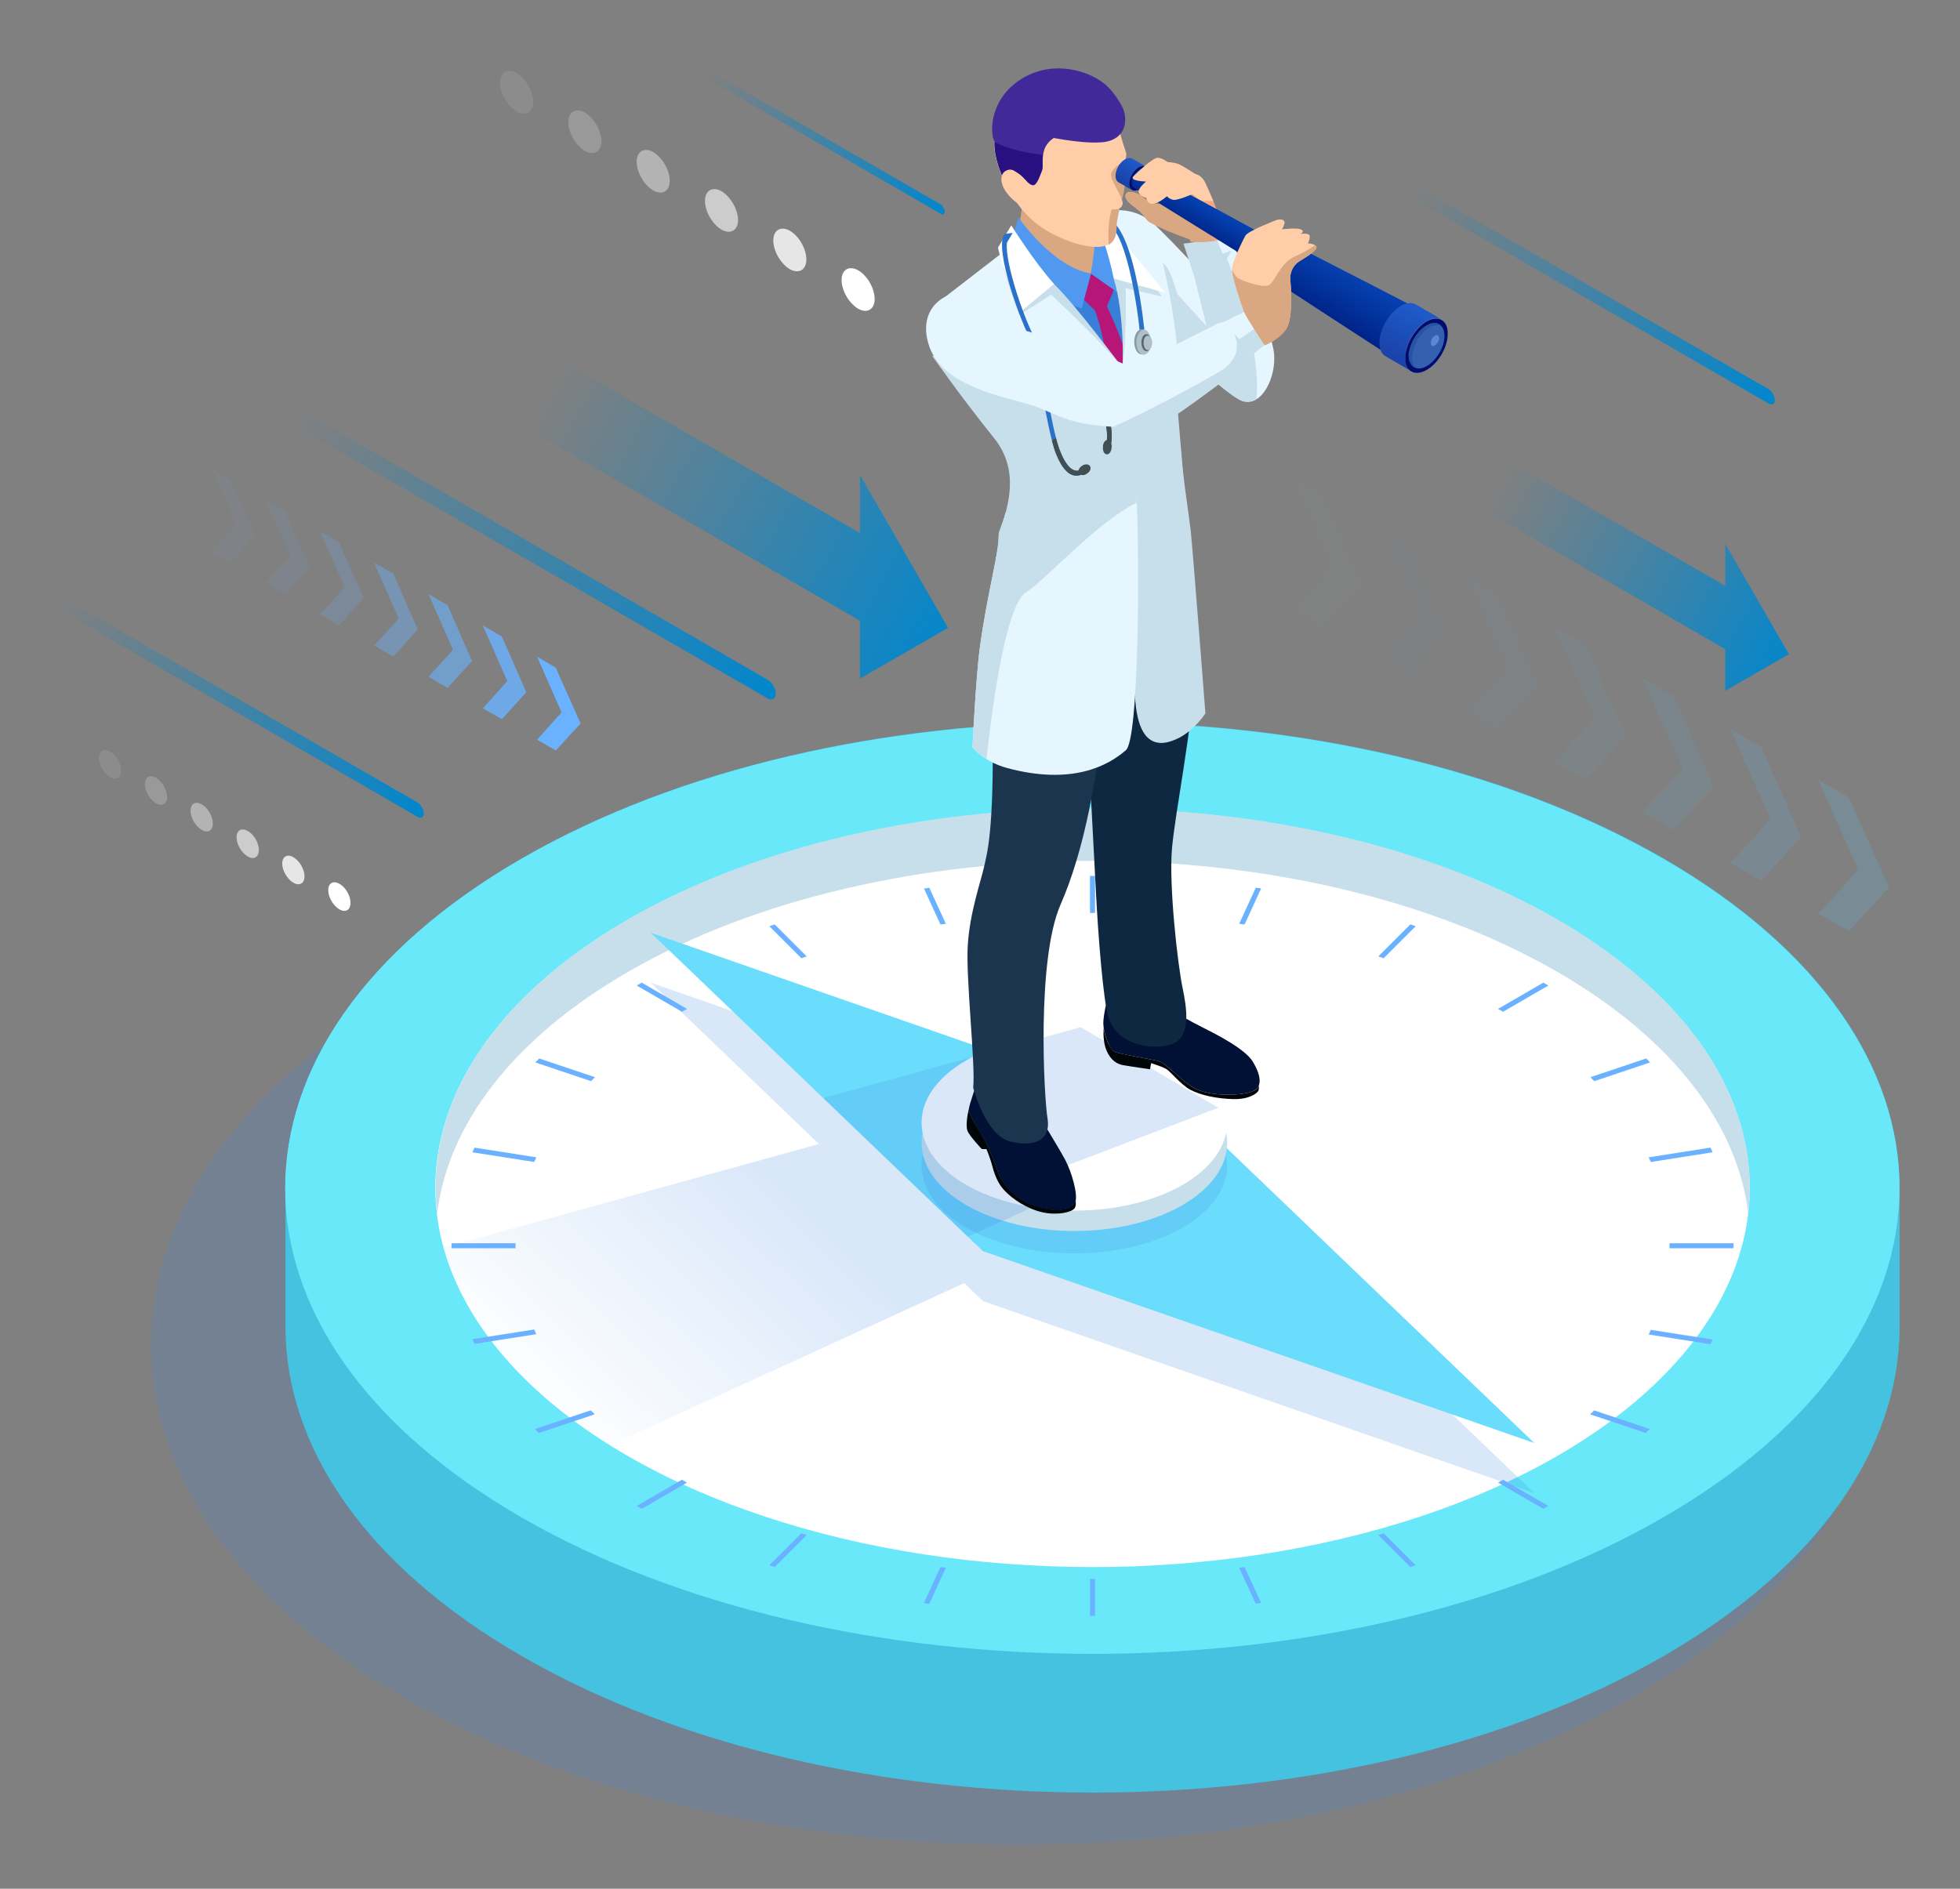 <?xml version="1.0" encoding="utf-8"?>
<!-- Generator: Adobe Illustrator 24.2.0, SVG Export Plug-In . SVG Version: 6.00 Build 0)  -->
<svg version="1.1" id="Capa_1" xmlns="http://www.w3.org/2000/svg" xmlns:xlink="http://www.w3.org/1999/xlink" x="0px" y="0px"
	 viewBox="0 0 545.2 525.5" style="enable-background:new 0 0 545.2 525.5;" xml:space="preserve">
<rect x="0" y="0" width="545.2" height="525.5" fill="#808080" stroke="none"/>
<style type="text/css">
	.st0{fill:#E8566A;}
	.st1{opacity:0.2;fill:#438BE3;enable-background:new    ;}
	.st2{fill:#44C2E0;}
	.st3{fill:#69E8F9;}
	.st4{fill:#FFFFFF;}
	.st5{fill:#C7DEEB;}
	.st6{opacity:0.2;fill:url(#SVGID_1_);enable-background:new    ;}
	.st7{fill:#6BDDFC;}
	.st8{fill:#6AB2FF;}
	.st9{fill:#E6F6FF;}
	.st10{fill:#F2A983;}
	.st11{fill:#D9A782;}
	.st12{fill:#001135;}
	.st13{fill:#0F2841;}
	.st14{fill:#1C354E;}
	.st15{fill:#000508;}
	.st16{fill:#377FD7;}
	.st17{fill:#B61678;}
	.st18{fill:#5098F0;}
	.st19{fill:#2A71C9;}
	.st20{fill:#414E52;}
	.st21{fill:#899BA6;}
	.st22{fill:#AFC0C9;}
	.st23{fill:#586770;}
	.st24{fill:#FFCDA8;}
	.st25{fill:#412999;}
	.st26{fill:#281080;}
	.st27{opacity:0.19;}
	.st28{opacity:5.000000e-02;fill:#59BCEC;enable-background:new    ;}
	.st29{opacity:0.1;fill:#59BCEC;enable-background:new    ;}
	.st30{opacity:0.2;fill:#59BCEC;enable-background:new    ;}
	.st31{opacity:0.4;fill:#59BCEC;enable-background:new    ;}
	.st32{opacity:0.6;fill:#59BCEC;enable-background:new    ;}
	.st33{opacity:0.8;fill:#59BCEC;enable-background:new    ;}
	.st34{fill:#59BCEC;}
	.st35{opacity:5.000000e-02;fill:#6AB2FF;enable-background:new    ;}
	.st36{opacity:0.1;fill:#6AB2FF;enable-background:new    ;}
	.st37{opacity:0.2;fill:#6AB2FF;enable-background:new    ;}
	.st38{opacity:0.4;fill:#6AB2FF;enable-background:new    ;}
	.st39{opacity:0.6;fill:#6AB2FF;enable-background:new    ;}
	.st40{opacity:0.8;fill:#6AB2FF;enable-background:new    ;}
	.st41{fill:url(#SVGID_2_);}
	.st42{fill:url(#SVGID_3_);}
	.st43{fill:url(#SVGID_4_);}
	.st44{fill:url(#SVGID_5_);}
	.st45{fill:url(#SVGID_6_);}
	.st46{fill:url(#SVGID_7_);}
	.st47{opacity:0.1;fill:#FFFFFF;enable-background:new    ;}
	.st48{opacity:0.2;fill:#FFFFFF;enable-background:new    ;}
	.st49{opacity:0.4;fill:#FFFFFF;enable-background:new    ;}
	.st50{opacity:0.6;fill:#FFFFFF;enable-background:new    ;}
	.st51{opacity:0.8;fill:#FFFFFF;enable-background:new    ;}
	.st52{fill:url(#SVGID_8_);}
	.st53{fill:#000C71;}
	.st54{fill:url(#SVGID_9_);}
	.st55{fill:url(#SVGID_10_);}
	.st56{fill:url(#SVGID_11_);}
	.st57{fill:#355FAF;}
	.st58{fill:#5C86D6;}
	.st59{fill:#2852A2;}
</style>
<g id="_x32_">
</g>
<g id="_x31_">
	<g>
		<g>
			<ellipse class="st0" cx="303.9" cy="330.5" rx="182.8" ry="105.5"/>
			<path class="st1" d="M112.6,472.5c-94.1-54.4-94.1-142.5,0-196.8c94.1-54.4,246.8-54.4,340.9,0s94.1,142.5,0,196.8
				S206.8,526.8,112.6,472.5z"/>
			<path class="st2" d="M462.7,238.8c-87.7-50.6-229.9-50.6-317.5,0c-44.1,25.5-66,58.9-65.8,92.3v38.4
				c0.2,33.1,22.1,66.1,65.8,91.3c87.7,50.6,229.8,50.6,317.5,0c43.5-25.1,65.4-58,65.7-90.9v-39.5
				C528.4,297.3,506.5,264.1,462.7,238.8z"/>
			<path class="st3" d="M145.1,422.2c-87.7-50.6-87.7-132.7,0-183.3s229.8-50.6,317.5,0s87.7,132.7,0,183.3
				C375,472.8,232.8,472.8,145.1,422.2z"/>
			<ellipse class="st4" cx="303.9" cy="330.5" rx="182.8" ry="105.5"/>
			<path class="st5" d="M174.7,270.4c71.4-41.2,187.1-41.2,258.5,0c32.5,18.8,50.2,42.8,53.1,67.3c3.5-29.4-14.2-59.4-53.1-81.9
				c-71.4-41.2-187.1-41.2-258.5,0c-38.9,22.5-56.6,52.5-53.1,81.9C124.5,313.3,142.2,289.2,174.7,270.4z"/>
			
				<linearGradient id="SVGID_1_" gradientUnits="userSpaceOnUse" x1="203.804" y1="77.748" x2="267.993" y2="143.881" gradientTransform="matrix(1 0 0 -1 0 525.276)">
				<stop  offset="0" style="stop-color:#FFFFFF"/>
				<stop  offset="1" style="stop-color:#438BE3"/>
			</linearGradient>
			<path class="st6" d="M426.8,415.4l-92.4-88.6L181,273.4l46.8,44.9l-104.4,28.8c5.5,20,20.9,39.2,46.3,55l98.5-45.1l5.2,5
				L426.8,415.4z"/>
			<polygon class="st7" points="426.8,401.5 334.4,312.9 181,259.5 273.4,348.1 			"/>
			<g>
				<path class="st1" d="M268.8,341.6c-16.6-9.6-16.6-25.1,0-34.7s43.5-9.6,60.1,0s16.6,25.1,0,34.7
					C312.3,351.1,285.4,351.1,268.8,341.6z"/>
				<path class="st5" d="M268.8,335.3c-16.6-9.6-16.6-25.1,0-34.7s43.5-9.6,60.1,0s16.6,25.1,0,34.7S285.4,344.9,268.8,335.3z"/>
				<path class="st4" d="M268.8,329.7c-16.6-9.6-16.6-25.1,0-34.7s43.5-9.6,60.1,0s16.6,25.1,0,34.7
					C312.3,339.2,285.4,339.2,268.8,329.7z"/>
			</g>
			<g>
				<path class="st8" d="M224.4,266.1l-8.9-8.9c-0.5,0.2-1,0.3-1.5,0.5l8.9,8.9C223.4,266.4,223.9,266.3,224.4,266.1z"/>
				<path class="st8" d="M263.1,257l-4.6-10c-0.5,0.1-1,0.2-1.5,0.2l4.6,10C262.1,257.2,262.6,257.1,263.1,257z"/>
				<path class="st8" d="M304.6,254v-10.3c-0.5,0-0.9,0-1.4,0V254C303.7,254,304.1,254,304.6,254z"/>
				<path class="st8" d="M149.2,322l-17.2-2.7c-0.2,0.4-0.4,0.9-0.6,1.3l17.2,2.7C148.8,322.9,149,322.4,149.2,322z"/>
				<path class="st8" d="M165.5,299.7l-15.5-5.2c-0.4,0.4-0.7,0.7-1.1,1.1l15.5,5.2C164.7,300.5,165.1,300.1,165.5,299.7z"/>
				<path class="st8" d="M417.4,281.1c0.2,0.1,0.5,0.3,0.7,0.4l12.6-7.3c-0.2-0.1-0.5-0.3-0.7-0.4s-0.5-0.3-0.7-0.4l-12.6,7.3
					C416.9,280.8,417.1,281,417.4,281.1z"/>
				<path class="st8" d="M346.2,257.2l4.6-10c-0.5-0.1-1-0.2-1.5-0.2l-4.6,10C345.2,257.1,345.7,257.2,346.2,257.2z"/>
				<path class="st8" d="M459.2,323.3l17.2-2.7c-0.2-0.4-0.4-0.9-0.6-1.3l-17.2,2.7C458.8,322.4,459,322.9,459.2,323.3z"/>
				<path class="st8" d="M443.5,300.8l15.5-5.2c-0.4-0.4-0.7-0.8-1.1-1.1l-15.5,5.2C442.7,300.1,443.1,300.5,443.5,300.8z"/>
				<path class="st8" d="M384.9,266.6l8.9-8.9c-0.5-0.2-1-0.3-1.5-0.5l-8.9,8.9C383.9,266.3,384.4,266.4,384.9,266.6z"/>
				<path class="st8" d="M143.4,345.9h-17.8c0,0.5,0,0.9,0,1.4h17.8C143.4,346.8,143.4,346.4,143.4,345.9z"/>
				<path class="st8" d="M190.4,281.1c0.2-0.1,0.5-0.3,0.7-0.4l-12.6-7.3c-0.2,0.1-0.5,0.3-0.7,0.4s-0.5,0.3-0.7,0.4l12.6,7.3
					C190,281.4,190.2,281.2,190.4,281.1z"/>
				<path class="st8" d="M148.6,369.9l-17.2,2.7c0.2,0.4,0.4,0.9,0.6,1.3l17.2-2.7C149,370.8,148.8,370.4,148.6,369.9z"/>
				<path class="st8" d="M417.4,412.1c-0.2,0.1-0.5,0.3-0.7,0.4l12.6,7.3c0.2-0.1,0.5-0.3,0.7-0.4s0.5-0.3,0.7-0.4l-12.6-7.3
					C417.8,411.9,417.6,412,417.4,412.1z"/>
				<path class="st8" d="M383.4,427.1l8.9,8.9c0.5-0.2,1-0.3,1.5-0.5l-8.9-8.9C384.4,426.8,383.9,426.9,383.4,427.1z"/>
				<path class="st8" d="M442.3,393.5l15.5,5.2c0.4-0.4,0.7-0.7,1.1-1.1l-15.5-5.2C443.1,392.8,442.7,393.1,442.3,393.5z"/>
				<path class="st8" d="M458.6,371.3l17.2,2.7c0.2-0.4,0.4-0.9,0.6-1.3l-17.2-2.7C459,370.4,458.8,370.8,458.6,371.3z"/>
				<path class="st8" d="M464.4,345.9c0,0.5,0,0.9,0,1.4h17.8c0-0.5,0-0.9,0-1.4H464.4z"/>
				<path class="st8" d="M344.7,436.2l4.6,10c0.5-0.1,1-0.2,1.5-0.2l-4.6-10C345.7,436.1,345.2,436.1,344.7,436.2z"/>
				<path class="st8" d="M190.4,412.1c-0.2-0.1-0.5-0.3-0.7-0.4l-12.6,7.3c0.2,0.1,0.5,0.3,0.7,0.4s0.5,0.3,0.7,0.4l12.6-7.3
					C190.9,412.4,190.7,412.3,190.4,412.1z"/>
				<path class="st8" d="M164.3,392.4l-15.5,5.2c0.4,0.4,0.7,0.8,1.1,1.1l15.5-5.2C165.1,393.1,164.7,392.8,164.3,392.4z"/>
				<path class="st8" d="M261.6,436l-4.6,10c0.5,0.1,1,0.2,1.5,0.2l4.6-10C262.6,436.1,262.1,436.1,261.6,436z"/>
				<path class="st8" d="M303.2,439.3v10.3c0.5,0,0.9,0,1.4,0v-10.3C304.1,439.3,303.7,439.3,303.2,439.3z"/>
				<path class="st8" d="M222.9,426.6l-8.9,8.9c0.5,0.2,1,0.3,1.5,0.5l8.9-8.9C223.9,426.9,223.4,426.8,222.9,426.6z"/>
			</g>
			<polygon class="st1" points="338.9,308.2 300.6,285.8 229,305.5 269.2,344.1 291,334.1 281,330.3 			"/>
			<g>
				<g>
					<path class="st9" d="M341.7,66.1l3.2,5.7c0,0,8.9,20.1,9.5,26.6s-3.3,14.8-8.7,13.2c-5.3-1.6-29.2-25.5-29.2-25.5L309,58.7
						c0,0,6.6-1.6,12.4,4S334.2,76,334.2,76l-1.5-8.7L341.7,66.1z"/>
					<path class="st5" d="M323.3,73c2.6,1.8,3.7,8.1,4.3,8.9c0.6,0.8,8,8.8,8,8.8l-3.3-13.4l-3.1-9.5l9.2-1.3l1.7,4.1l2.5-0.9
						l-1.3,2.3c0,0,9.7,23.5,8.2,39.1c-1.1,0.7-2.4,0.9-3.8,0.5c-5.3-1.6-29.2-25.5-29.2-25.5l-2.9-10.4
						C315.9,74.1,321.5,71.8,323.3,73z"/>
					<path class="st10" d="M331.2,67.2l-0.2-0.6c0,0-6.4-2.3-9.1-3.7c-2.7-1.3-2.6-1.3-3.7-2.8c-1-1.5-3-2.6-4.2-3.8
						c-1.1-1.2-1.2-1.9-0.6-2.6c0.6-0.8,3.3,0.1,4.1,0.8c0.8,0.7,2.9,2.6,4.9,2.2c2-0.4,2.1-4.3,2.1-4.3s4.3-1.6,6.4-1
						c2.1,0.5,6.6,4.5,6.6,4.5s2.2,6,3.5,8.4c0.3,0.5,0.5,1.2,0.7,1.8C336.6,67.9,331.2,67.2,331.2,67.2z"/>
					<path class="st11" d="M331.2,67.2l-0.2-0.6c0,0-6.4-2.3-9.1-3.7c-2.7-1.3-2.6-1.3-3.7-2.8c-1-1.5-3-2.6-4.2-3.8
						c-1.1-1.2-1.2-1.9-0.6-2.6c0.6-0.8,3.3,0.1,4.1,0.8c0.8,0.7,2.9,2.6,4.9,2.2c2-0.4,2.1-4.3,2.1-4.3s1.8-0.7,3.6-1
						c2.1,0.5,3.7,1.1,3.8,2c0.4,2.8,3.2,10.4,5.2,12.7c0.2,0.3,0.5,0.6,0.7,0.9C334.2,67.6,331.2,67.2,331.2,67.2z"/>
				</g>
				<g>
					<path class="st12" d="M327.1,281.8c0,0,3.5,2.1,7.5,4.1c4,2,11.8,6,13.9,9.5c2.1,3.5,2.9,7,0,8.2c-2.9,1.2-10.5,1.5-15.1-0.3
						c-4.6-1.8-8.6-7.6-11.6-8.2c-3-0.6-9.9-1.8-11.6-2.4c-1.7-0.6-3.3-5.5-3.3-8c0-2.5,1.2-7,1.2-7L327.1,281.8z"/>
					<path class="st12" d="M272,300.5c0,0-2.5,7.1-2.5,8.1c-0.1,1,1.5,4,3.1,6.4c1.6,2.4,3.8,7.6,4.9,10.9c1.1,3.3,4.8,8.2,11.2,10
						c6.4,1.8,9.6,0.4,10.4-1.5c0.8-1.9-0.9-8.1-2.8-11.7c-2-3.7-7.3-12.3-7.3-12.3L272,300.5z"/>
					<path class="st13" d="M327.1,159.4c0,0,4.9,18.6,4.8,30.5c-0.1,11.9-5,35.9-5.9,46.2c-0.9,10.3,1.6,32.2,2.9,38.5
						c1.3,6.2,2.3,13.4-2.3,15.6c-4.7,2.2-15.5,1.2-18.2-6.9c-1.6-4.9-3-24.4-3.5-34.2c-0.5-9.8-2-38-2-38l3.9-40.5
						C306.9,170.7,317.8,167,327.1,159.4z"/>
					<path class="st14" d="M277.9,162.7c0,0-2.2,11-1.8,40.1c0.4,29-1.6,34.8-2.4,38.5c-0.8,3.7-3.9,12.4-4.5,21.6
						c-0.6,9.2,2.2,33.5,1.5,39.7c0,0,3.4,13.3,10.3,15c7.1,1.7,11.3-0.6,10.4-6.3c-1-5.8-3.1-44.3,3.6-59.6
						c6.7-15.3,9.4-33.8,10.7-41.9c1.3-8.1,1.7-17.5,1.7-17.5s5.8-9.9,7.6-22.2C314.9,169.9,290.6,171.9,277.9,162.7z"/>
					<path class="st15" d="M299.2,333.8c0,0.2-0.1,0.3-0.1,0.5c-0.8,1.9-4,3.3-10.4,1.5c-6.4-1.8-10.1-6.7-11.2-10
						c-1.1-3.3-3.3-8.5-4.9-10.9c-1.6-2.4-3.2-5.4-3.1-6.4c-0.4,1.6-0.9,4.7-0.4,6.1c0.5,1.4,4,5.1,4,5.1h1.3c0,0,0.8,2,1.3,3.6
						c0.5,1.6,1.1,5,3.5,7.7c2.4,2.7,6.7,5.4,10.8,6.3c4.2,0.9,8,0,8.9-1.1C299.3,335.6,299.3,334.7,299.2,333.8z"/>
					<path class="st15" d="M348.5,303.6c-2.9,1.2-10.5,1.5-15.1-0.3c-4.6-1.8-8.6-7.6-11.6-8.2c-3-0.6-9.9-1.8-11.6-2.4
						c-1.4-0.5-2.8-4-3.2-6.6l0,0c0,0-0.3,2.7,0.5,5.4c0.9,2.7,2.5,4.3,4.6,4.8c2.2,0.4,7.8,1.2,7.8,1.2l0.3-1.7c0,0,2.6,0.8,4,1.5
						c1.4,0.7,4,4.3,6.9,5.9c3,1.6,7.6,2.5,12,2.6c4.5,0.1,6.8-1.7,7-2.5c0.1-0.3,0.1-0.8,0-1.3
						C349.9,302.7,349.4,303.3,348.5,303.6z"/>
				</g>
				<path class="st11" d="M284.4,56.2c0,0-0.5,5.5-1.1,7.1C282.8,65,297,83.5,300.8,84c3.8,0.5,6.5-18.3,6.5-18.3L284.4,56.2z"/>
				<polygon class="st16" points="294.2,83.4 313.4,105.4 314.5,77.7 303.4,76.1 				"/>
				<path class="st17" d="M300.5,82.4l2.9-6.3l6.7,3.9l-2.2,5.2c0,0,10.4,21.6,12.6,41.8c1.5,14,1.3,19.4,1.3,19.4L318,153l-8-5.3
					c0,0,1.8-41.4-5.4-61.3L300.5,82.4z"/>
				<path class="st5" d="M328.5,125.4c-4.7-0.3-8.1,4.2-12.6,3.9l-0.2,4.2c0,0-0.4,54.9-0.1,58.8c0.3,3.9,0.5,18.3,11.5,13.4
					c4.9-2.1,8.2-7.2,8.2-7.2s-3.3-43-4.1-51C330.6,142.6,328.9,131.6,328.5,125.4z"/>
				<path class="st9" d="M279.6,143.1c0.5,2.3-1.8,4.6-1.8,5.7c0.1,5.1-3,15.3-5.2,31.1c-1.1,7.8-2.1,28-2.1,28s3,4,9.7,5.8
					c17.9,4.8,28-0.6,33-5c3.5-3.1,3.9-49.1,2.9-73L279.6,143.1z"/>
				<path class="st5" d="M316,135.7l-36.3,6.9c-0.9,3.4-1.9,5.1-1.9,6.2c0.1,5.1-3,15.3-5.2,31.1c-1.1,7.8-2.1,28-2.1,28
					s1.2,1.6,3.9,3.3c1-9.5,5-42.9,11-46.4c4.6-2.7,20.6-20.3,30.8-24.9C316.1,134.7,316.2,140,316,135.7z"/>
				<path class="st9" d="M279.6,69.7c17.1,11.8,32.6,32.6,32.6,32.6s1.9-26.3-2.7-39.9c0,0,6.8-1.3,10.1,0.9
					c3.3,2.2,7.5,27.1,7.7,32.6c0.2,5.5-0.2,26.5,0,27.1c0.2,0.6-29.5,15.7-29.5,15.7l-19.1-17.6L261.1,84L279.6,69.7z"/>
				<path class="st5" d="M259.3,99c0,0,22.6,0.6,27,7.9c4.4,7.3,8.5,6,12.3,7.6c3.8,1.6,5.9,4.6,12.9,2.9c7.1-1.7,15.9-5.7,15.9-5.7
					l1.9,22.5l-51.4,14c0,0,2.8-6.6,3-12.8c0.2-4.2-0.8-9-4.3-13.4C267.4,110.6,259.3,99,259.3,99z"/>
				<path class="st18" d="M283.3,60.5c0,0,9.5,13.9,20.2,15.6l-2.6,9.7c0,0-12.2-2.7-19.7-18.2L283.3,60.5z"/>
				<path class="st18" d="M310.9,81.4l-7.5-5.3c0,0,1.5-7.9,1.2-12.5l2.9-0.7C307.5,62.9,312.6,72.2,310.9,81.4z"/>
				<polygon class="st5" points="313,103.8 314.5,117.9 316.7,117.9 				"/>
				<g>
					<path class="st5" d="M309.8,77.5c3.1,10.2,2.5,24.8,2.5,24.8s1.2-10.7,0.8-22.1l10.1,2.3l-3-4.5L309.8,77.5z"/>
					<path class="st4" d="M307.7,62.4c4.9,4.4,16.3,19,16.3,19l-14.2-3.9c-1.7-8.3-4-13.6-4-13.6L307.7,62.4z"/>
				</g>
				<path class="st5" d="M312.2,102.3c0,0-12.2-16.5-19-23.3l-2.6,0.2l-2.1-2.5c0,0-11.3-11.1-10.3-5.9c1,5.2,5.3,16.9,5.3,16.9
					l8.9-5.7C296.9,86.3,305.8,94.5,312.2,102.3z"/>
				<path class="st4" d="M281.3,62.7c0,0,6.4,10.2,11.9,16.3l-8.9,7.4c0,0-4.6-8.2-6.7-17.5L281.3,62.7z"/>
				<g>
					<path class="st19" d="M289.7,108c1.2,6.8,2.5,14.4,4.2,18.6c1.4,3.5,3.1,5.4,5,5.7c0.6,0.1,1.1,0,1.6-0.1c1-0.3,1.7-1,1.9-1.3
						l-0.9-0.9c-0.2,0.2-1.1,1.2-2.3,1c-1.4-0.3-2.8-2-4.1-4.9c-1.3-3.1-2.4-8.5-3.4-14c0-6,1.2-8,2.3-8.5c1.2-0.6,2.7,0.2,3.5,0.7
						c3,2.3,5.9,4.7,7.5,7.3c3.9,6.4,3.1,12.4,2.4,13.1l0.9,0.9c1.2-1.4,1.9-8.1-2.3-14.8c-1.6-2.6-4.4-5.1-7.3-7.3l0,0
						c0,0-0.2-0.2-0.6-0.4c-1-0.7-2-1.5-2.9-2.2c-3-2.1-5.7-4.2-6.8-5.8c-3.1-5-9-22-8.3-27.6l1.6-2.7l-2.3,0.3
						c-3,4.2,4.8,25.4,7.7,30.2l0,0C287.9,97.2,288.8,102.4,289.7,108z M290.8,106.9c-0.6-3.5-1.2-6.7-1.7-9
						c1.4,1.3,3.2,2.6,5.3,4.1c-0.3,0.1-0.6,0.2-0.9,0.3C292.2,102.9,291.3,104.5,290.8,106.9z"/>
					<path class="st20" d="M287.6,93.8c0.3,0.4,0.5,0.9,0.8,1.3c0.5,0.8,1.5,1.7,2.6,2.6l-0.5,1.3c-0.5-0.4-0.9-0.8-1.3-1.1
						c0.2,0.7,0.3,1.4,0.5,2.1l-1.4-0.3c-0.4-2-0.8-3.5-1.2-4.4l0,0c-0.1-0.2-0.3-0.5-0.5-0.8L287.6,93.8z"/>
					<g>
						<path class="st20" d="M293.7,121.8c0.4,1.6,0.9,3.1,1.4,4.2c1.2,3,2.6,4.7,4.1,4.9c0.3,0.1,0.6,0,0.8,0c0.1-0.5,0.5-1,1-1.3
							c0.8-0.6,1.8-0.5,2.2,0.1c0.4,0.6,0,1.6-0.9,2.1c-0.5,0.4-1.1,0.5-1.6,0.3c-0.1,0-0.1,0-0.2,0.1c-0.5,0.1-1,0.2-1.6,0.1
							c-1.9-0.3-3.6-2.3-5-5.7c-0.5-1.1-0.9-2.5-1.3-4C293,122.3,293.4,122,293.7,121.8z"/>
						<path class="st20" d="M307.9,122.4c0.2-2.5-0.3-6.6-2.9-10.9c-0.1-0.1-0.2-0.2-0.2-0.3c0.3-0.5,0.5-0.9,0.7-1.3
							c0.2,0.3,0.4,0.6,0.6,0.9c3,4.9,3.5,9.7,3,12.6c0.1,0.3,0.2,0.7,0.1,1.2c-0.1,1.1-0.7,1.9-1.4,1.8c-0.7-0.1-1.1-1-1-2.1
							C306.8,123.3,307.3,122.6,307.9,122.4z"/>
					</g>
				</g>
				<g>
					<g>
						<path class="st19" d="M317.2,93.7l1.3-0.1c-0.3-3.3-3.1-32-11.3-33.1l-0.2,1.1C313.1,62.5,316.4,85.1,317.2,93.7z"/>
					</g>
					<g>
						<path class="st21" d="M315.5,95.1c0,1.9,0.9,3.5,2,3.5c1.2,0,2.1-1.5,2.1-3.5c0-1.9-0.9-3.5-2-3.5
							C316.4,91.6,315.5,93.2,315.5,95.1z"/>
						<path class="st22" d="M316.1,95.2c0,1.9,0.9,3.5,2,3.5c1.2,0,2.1-1.5,2.1-3.5c0-1.9-0.9-3.5-2-3.5
							C317.1,91.7,316.1,93.3,316.1,95.2z"/>
						<path class="st23" d="M317.5,95.3c0,1.3,0.6,2.4,1.4,2.4c0.8,0,1.4-1,1.4-2.3c0-1.3-0.6-2.4-1.4-2.4
							C318.1,92.9,317.5,94,317.5,95.3z"/>
						<path class="st22" d="M318.1,95.4c0,1.1,0.5,2,1.2,2c0.7,0,1.2-0.9,1.2-2c0-1.1-0.5-2-1.2-2C318.6,93.3,318.1,94.2,318.1,95.4
							z"/>
					</g>
				</g>
				<g>
					<path class="st9" d="M346.8,86.4l-6,3c0,0-2.4,0.6-2.9,1s-14,6.8-16.4,8.8s-5.9,3.5-5.9,3.5s-12-5.8-18.9-7.6
						c-6.9-1.8-14.4-3.8-15.2-4.3c-0.8-0.6-7.2-8.6-12.8-9.3c-5.6-0.7-13.5,4.1-10.4,14.3c3.1,10.2,16.2,13.6,26.9,16.4
						c10.1,2.8,10.7,7.3,34.9,6.6c3.9-0.1,20.3-13.2,22.6-14.6c2.3-1.4,4.8-4.9,4.8-4.9l4.3-3.4L346.8,86.4z"/>
					<path class="st5" d="M344.7,94.4l4.7-3.2l2.5,4.7l-4.3,3.4c0,0-2.5,3.5-4.8,4.9s-17.6,13.5-21.4,14.5c-1.4,0.3-7.2,0.8-11.7,0
						c8.7-3.7,26.4-13.3,30.3-15.8c4.3-2.9,4-6.2,4-6.2l0.1-1.3l-0.7-2.5L344.7,94.4z"/>
				</g>
				<g>
					<path class="st24" d="M283.9,24.9c5.3-3.6,13.7-3.2,19.6,0.8s7.5,8.8,8,11s1.2,4.1,1.7,5.7c0.5,1.7-1.2,3.7-1.2,3.7
						c1.9,2.3,0.4,7.9,0,9.2c0.2,0.5,0.3,1,0.3,1.3c-0.1,0.8-0.5,1.2-1,1.4c-0.4,1.8-0.8,3.9-0.8,4.8c0,1.3,0.2,5.8-5.1,5.9
						c-5.2,0.1-12.8-3-17.5-6.8c-4.7-3.8-9.7-11.5-11.1-19.1C275.5,35.2,278.6,28.5,283.9,24.9z"/>
					<path class="st11" d="M312.1,55.5L312.1,55.5c-0.7-1.8-2.5-4.5-3-6.3c-0.6-2.3,4-4.6,4-4.6l0,0c-0.4,0.9-1,1.7-1,1.7
						C313.9,48.6,312.5,54.1,312.1,55.5z"/>
					<path class="st25" d="M283.3,22.5c8.2-5.7,17.8-3.4,22.8,0c1.8,1.2,3.7,3,5.9,6.9c1.8,3.2,1.8,9.6-5.6,10.2
						c-4,0.3-9.3-0.5-13.3-1.2c-4.3,2.8-2.6,7.4-3.2,9c-0.6,1.5-1.2,3.5-2.2,4.1c-0.6,0.3-1.7-0.6-2-1c-0.7-0.8-5.6-6.5-6,0.5
						c-1.2-2.6-2.2-5.3-2.7-8c-0.2-1.1-0.3-2.3-0.3-3.4l0,0C275.2,36.8,275.4,28,283.3,22.5z"/>
					<path class="st26" d="M289.8,47.3c-0.6,1.5-1.2,3.5-2.2,4.1c-0.6,0.3-1.7-0.6-2-1c-0.7-0.8-5.6-6.5-6,0.5
						c-1.2-2.6-2.2-5.3-2.7-8c-0.2-1.1-0.3-2.3-0.3-3.4c4.6,2.4,10.4,3.2,13.5,3.6C289.8,44.9,290.1,46.5,289.8,47.3z"/>
					<path class="st11" d="M308.4,68.1c-0.4-6.5,0.8-9.7,0.8-9.7c0.1-0.3,1.3,0,2.2-0.3l0,0c-0.4,1.8-0.8,3.9-0.8,4.8
						C310.6,64,310.7,66.8,308.4,68.1z"/>
					<path class="st24" d="M285.9,56.8c-0.6,0.4-2.1,1-5-2.1s-2.8-6-1.4-7s2.8-0.4,3.5,0.7C283.8,49.6,285.9,56.8,285.9,56.8z"/>
				</g>
			</g>
		</g>
		<g class="st27">
			<polygon class="st28" points="359.3,132.4 370.4,157.4 359.3,169.6 367.9,174.6 379,162.4 367.9,137.3 			"/>
			<polygon class="st29" points="383.7,146.5 394.8,171.5 383.7,183.7 392.3,188.7 403.4,176.5 392.3,151.4 			"/>
			<polygon class="st30" points="408.1,160.6 419.3,185.6 408.1,197.8 416.7,202.8 427.8,190.6 416.7,165.5 			"/>
			<polygon class="st31" points="432.5,174.7 443.7,199.7 432.5,211.9 441.1,216.9 452.2,204.7 441.1,179.6 			"/>
			<polygon class="st32" points="456.9,188.8 468.1,213.8 456.9,226 465.5,231 476.6,218.8 465.5,193.7 			"/>
			<polygon class="st33" points="481.4,202.9 492.5,227.9 481.4,240.1 489.9,245 501,232.9 489.9,207.8 			"/>
			<polygon class="st34" points="505.8,217 516.9,242 505.8,254.2 514.3,259.1 525.5,246.9 514.3,221.9 			"/>
		</g>
		<g>
			<polygon class="st35" points="58.8,130.4 65.7,145.9 58.8,153.5 64.1,156.5 71,149 64.1,133.5 			"/>
			<polygon class="st36" points="73.9,139.2 80.8,154.7 73.9,162.2 79.2,165.3 86.1,157.7 79.2,142.2 			"/>
			<polygon class="st37" points="89,147.9 95.9,163.4 89,170.9 94.3,174 101.2,166.4 94.3,150.9 			"/>
			<polygon class="st38" points="104.1,156.6 110.9,172.1 104.1,179.6 109.4,182.7 116.2,175.1 109.4,159.6 			"/>
			<polygon class="st39" points="119.2,165.3 126,180.8 119.2,188.3 124.5,191.4 131.3,183.9 124.5,168.4 			"/>
			<polygon class="st40" points="134.3,174 141.1,189.5 134.3,197.1 139.6,200.1 146.4,192.6 139.6,177.1 			"/>
			<polygon class="st8" points="149.4,182.7 156.2,198.2 149.4,205.8 154.6,208.8 161.5,201.3 154.6,185.8 			"/>
		</g>
		
			<linearGradient id="SVGID_2_" gradientUnits="userSpaceOnUse" x1="268.751" y1="348.066" x2="129.199" y2="427.448" gradientTransform="matrix(1 0 0 -1 0 525.276)">
			<stop  offset="0" style="stop-color:#0086CD"/>
			<stop  offset="0.841" style="stop-color:#0087CD;stop-opacity:0"/>
		</linearGradient>
		<polygon class="st41" points="263.7,174.7 239.2,132.1 239.2,148.3 137.7,89.7 137.7,114.1 239.2,172.7 239.2,188.8 		"/>
		
			<linearGradient id="SVGID_3_" gradientUnits="userSpaceOnUse" x1="501.209" y1="341.404" x2="400.627" y2="398.618" gradientTransform="matrix(1 0 0 -1 0 525.276)">
			<stop  offset="0" style="stop-color:#0086CD"/>
			<stop  offset="0.841" style="stop-color:#0087CD;stop-opacity:0"/>
		</linearGradient>
		<polygon class="st42" points="497.6,182 479.9,151.3 479.9,163 406.8,120.8 406.8,138.4 479.9,180.6 479.9,192.2 		"/>
		
			<linearGradient id="SVGID_4_" gradientUnits="userSpaceOnUse" x1="217.544" y1="333.091" x2="57.44" y2="422.494" gradientTransform="matrix(1 0 0 -1 0 525.276)">
			<stop  offset="0" style="stop-color:#0086CD"/>
			<stop  offset="0.841" style="stop-color:#0087CD;stop-opacity:0"/>
		</linearGradient>
		<path class="st43" d="M213.5,194.3c1.2,0.7,2.3,0.1,2.3-1.3c0-1.4-1-3.2-2.3-3.9L31.1,83.7V89L213.5,194.3z"/>
		
			<linearGradient id="SVGID_5_" gradientUnits="userSpaceOnUse" x1="263.748" y1="466.816" x2="183.696" y2="511.518" gradientTransform="matrix(1 0 0 -1 0 525.276)">
			<stop  offset="0" style="stop-color:#0086CD"/>
			<stop  offset="0.841" style="stop-color:#0087CD;stop-opacity:0"/>
		</linearGradient>
		<path class="st44" d="M261.7,59.5c0.6,0.4,1.1,0.1,1.1-0.6c0-0.7-0.5-1.6-1.1-2L170.5,4.2v2.6L261.7,59.5z"/>
		
			<linearGradient id="SVGID_6_" gradientUnits="userSpaceOnUse" x1="119.297" y1="299.583" x2="-2.113" y2="367.378" gradientTransform="matrix(1 0 0 -1 0 525.276)">
			<stop  offset="0" style="stop-color:#0086CD"/>
			<stop  offset="0.841" style="stop-color:#0087CD;stop-opacity:0"/>
		</linearGradient>
		<path class="st45" d="M116.2,227.3c0.9,0.5,1.7,0.1,1.7-1s-0.8-2.4-1.7-3l-138.3-79.9v3.9L116.2,227.3z"/>
		
			<linearGradient id="SVGID_7_" gradientUnits="userSpaceOnUse" x1="495.05" y1="414.558" x2="373.641" y2="482.354" gradientTransform="matrix(1 0 0 -1 0 525.276)">
			<stop  offset="0" style="stop-color:#0086CD"/>
			<stop  offset="0.841" style="stop-color:#0087CD;stop-opacity:0"/>
		</linearGradient>
		<path class="st46" d="M492,112.3c0.9,0.5,1.7,0.1,1.7-1s-0.8-2.4-1.7-3L353.7,28.5v3.9L492,112.3z"/>
		<g>
			<path class="st47" d="M148.3,28.3c0,2.9-2.1,4.1-4.6,2.7c-2.5-1.5-4.6-5-4.6-8c0-2.9,2.1-4.1,4.6-2.7
				C146.2,21.8,148.3,25.4,148.3,28.3z"/>
			<path class="st48" d="M167.3,39.3c0,2.9-2.1,4.1-4.6,2.7c-2.5-1.5-4.6-5-4.6-8c0-2.9,2.1-4.1,4.6-2.7
				C165.2,32.8,167.3,36.4,167.3,39.3z"/>
			<path class="st49" d="M186.3,50.3c0,2.9-2.1,4.1-4.6,2.7c-2.5-1.5-4.6-5-4.6-8c0-2.9,2.1-4.1,4.6-2.7
				C184.2,43.8,186.3,47.3,186.3,50.3z"/>
			<path class="st50" d="M205.3,61.2c0,2.9-2.1,4.1-4.6,2.7c-2.5-1.5-4.6-5-4.6-8c0-2.9,2.1-4.1,4.6-2.7
				C203.2,54.7,205.3,58.3,205.3,61.2z"/>
			<path class="st51" d="M224.3,72.2c0,2.9-2.1,4.1-4.6,2.7c-2.5-1.5-4.6-5-4.6-8c0-2.9,2.1-4.1,4.6-2.7
				C222.3,65.7,224.3,69.3,224.3,72.2z"/>
			<path class="st4" d="M243.3,83.2c0,2.9-2.1,4.1-4.6,2.7c-2.5-1.5-4.6-5-4.6-8c0-2.9,2.1-4.1,4.6-2.7
				C241.3,76.7,243.3,80.3,243.3,83.2z"/>
		</g>
		<g>
			<path class="st47" d="M33.7,214.4c0,2-1.4,2.8-3.1,1.8c-1.7-1-3.1-3.4-3.1-5.3s1.4-2.8,3.1-1.8C32.3,210,33.7,212.4,33.7,214.4z"
				/>
			<path class="st48" d="M46.5,221.7c0,2-1.4,2.8-3.1,1.8c-1.7-1-3.1-3.4-3.1-5.3c0-2,1.4-2.8,3.1-1.8S46.5,219.8,46.5,221.7z"/>
			<path class="st49" d="M59.2,229.1c0,2-1.4,2.8-3.1,1.8c-1.7-1-3.1-3.4-3.1-5.3c0-2,1.4-2.8,3.1-1.8
				C57.8,224.7,59.2,227.1,59.2,229.1z"/>
			<path class="st50" d="M72,236.5c0,2-1.4,2.8-3.1,1.8s-3.1-3.4-3.1-5.3c0-2,1.4-2.8,3.1-1.8C70.6,232.1,72,234.5,72,236.5z"/>
			<path class="st51" d="M84.7,243.8c0,2-1.4,2.8-3.1,1.8s-3.1-3.4-3.1-5.3c0-2,1.4-2.8,3.1-1.8C83.3,239.5,84.7,241.8,84.7,243.8z"
				/>
			<path class="st4" d="M97.5,251.2c0,2-1.4,2.8-3.1,1.8s-3.1-3.4-3.1-5.3c0-2,1.4-2.8,3.1-1.8C96.1,246.8,97.5,249.2,97.5,251.2z"
				/>
		</g>
	</g>
	<g>
		
			<linearGradient id="SVGID_8_" gradientUnits="userSpaceOnUse" x1="2699.885" y1="480.43" x2="2703.531" y2="473.859" gradientTransform="matrix(-1 0 0 -1 3015.619 525.276)">
			<stop  offset="0" style="stop-color:#1E5AC9"/>
			<stop  offset="1" style="stop-color:#193FA4"/>
		</linearGradient>
		<path class="st52" d="M313,44.3c0.7-0.4,1.4-0.4,1.9-0.2c0.6,0.4,1.3,0.7,1.9,1.1c0.6,0.4,1.3,0.7,1.9,1.1
			c-0.5-0.3-1.1-0.2-1.9,0.2c-1.5,0.8-2.7,2.9-2.7,4.6c0,0.9,0.3,1.5,0.8,1.8c-0.6-0.4-1.3-0.7-1.9-1.1c-0.6-0.4-1.3-0.7-1.9-1.1
			c-0.5-0.3-0.8-0.9-0.8-1.8C310.3,47.2,311.5,45.1,313,44.3z"/>
		<path class="st53" d="M316.8,46.5c1.5-0.8,2.7-0.1,2.7,1.6c0,1.7-1.2,3.8-2.7,4.6s-2.7,0.1-2.7-1.6
			C314.1,49.4,315.3,47.4,316.8,46.5z"/>
		
			<linearGradient id="SVGID_9_" gradientUnits="userSpaceOnUse" x1="2680.639" y1="468.075" x2="2684.047" y2="462.017" gradientTransform="matrix(-1 0 0 -1 3015.619 525.276)">
			<stop  offset="0" style="stop-color:#0540AF"/>
			<stop  offset="1" style="stop-color:#00258A"/>
		</linearGradient>
		<path class="st54" d="M316.8,47.3c0.5-0.3,1-0.3,1.4-0.1c11.9,6.5,23.8,12.9,35.7,19.4c-0.5-0.3-1.2-0.2-1.9,0.2
			c-1.6,0.9-2.9,3.1-2.9,4.9c0,0.9,0.3,1.5,0.8,1.9c-11.5-7.1-23-14.3-34.5-21.4c-0.4-0.2-0.6-0.7-0.6-1.3
			C314.8,49.5,315.7,48,316.8,47.3z"/>
		
			<linearGradient id="SVGID_10_" gradientUnits="userSpaceOnUse" x1="2642.957" y1="450.417" x2="2649.395" y2="439.437" gradientTransform="matrix(-1 0 0 -1 3015.619 525.276)">
			<stop  offset="0" style="stop-color:#0540AF"/>
			<stop  offset="1" style="stop-color:#00258A"/>
		</linearGradient>
		<path class="st55" d="M352,65.7c1-0.6,1.9-0.6,2.6-0.3c12.9,6.7,25.9,13.3,38.8,20c-0.9-0.5-2.2-0.4-3.6,0.4
			c-3,1.7-5.4,5.8-5.5,9.2c0,1.7,0.5,2.9,1.5,3.5c-12.2-7.9-24.4-15.9-36.5-23.8c-0.7-0.4-1-1.3-1-2.5
			C348.2,69.8,349.9,66.8,352,65.7z"/>
		
			<linearGradient id="SVGID_11_" gradientUnits="userSpaceOnUse" x1="2620.949" y1="438.711" x2="2628.89" y2="423.67" gradientTransform="matrix(-1 0 0 -1 3015.619 525.276)">
			<stop  offset="0" style="stop-color:#1E5AC9"/>
			<stop  offset="1" style="stop-color:#193FA4"/>
		</linearGradient>
		<path class="st56" d="M389.7,85.1c1.6-0.9,3-1,4.1-0.4c1.6,0.9,3.1,1.8,4.7,2.7c0.8,0.5,1.7,1,2.5,1.5c-1-0.6-2.5-0.5-4.1,0.4
			c-3.3,1.8-5.9,6.3-6,10.1c0,1.9,0.6,3.3,1.7,3.9c-2.4-1.4-4.8-2.8-7.2-4.2c-1.1-0.6-1.7-2-1.7-3.9C383.8,91.5,386.4,87,389.7,85.1
			z"/>
		<path class="st53" d="M396.9,89.4c3.3-1.8,5.9-0.2,5.8,3.5c0,3.8-2.7,8.3-6,10.1c-3.3,1.8-5.9,0.2-5.8-3.5
			C391,95.7,393.7,91.2,396.9,89.4z"/>
		<path class="st57" d="M396.9,90.5c2.7-1.5,4.9-0.2,4.9,3c0,3.1-2.3,6.9-5,8.4s-4.9,0.2-4.9-3C392,95.8,394.2,92,396.9,90.5z"/>
		<path class="st58" d="M399.2,93.4c0.6-0.4,1.1,0,1.1,0.7s-0.5,1.6-1.2,2c-0.6,0.4-1.1,0-1.1-0.7C398,94.6,398.5,93.7,399.2,93.4z"
			/>
		<path class="st59" d="M396.9,90.5c1.6-0.9,2.9-0.8,3.8,0c-0.8-0.2-1.8-0.1-2.9,0.5c-2.7,1.5-4.9,5.3-5,8.4c0,1.3,0.4,2.3,1,2.9
			c-1.2-0.3-2-1.6-2-3.5C392,95.8,394.2,92,396.9,90.5z"/>
	</g>
	<path class="st24" d="M315.3,49c1.1-1.1,5.4-5.1,6.7-5.1c1.3,0,2.8,1.2,2.8,1.2s1.4,0,2.9,0.5c1.4,0.5,4.5,2.7,4.8,2.8
		s1.9,0.4,2.9,2.7c1.1,2.4,2.1,4.8,2.1,4.8s-1.7,0-2.7,0c-1.1,0-3.1-1.9-3.1-1.9s-4.1,1.8-5.3,1.6c-1.2-0.2-1.8-1-1.8-1
		s-2.6,2.3-4.2,2.1c-1.5-0.2-1.5-1.6-1.5-1.6s-2.1-0.6-2.2-1.8c0-1.1,2.1-2.8,2.1-2.8S313.9,50.4,315.3,49z"/>
	<path class="st24" d="M355.1,61.2c1.6-0.4,2.4,0.1,2.2,1c-0.2,0.8-0.7,1.6-0.7,1.6s3.9-0.5,5.2,0c1.3,0.5,0,1.3,0,1.3
		s2.5-0.4,2.5,0.6c0.1,1-0.5,2-0.5,2s2.1,0.1,2.4,1c0.3,0.8-2.6,2.6-4.7,3.9s-2.7,3.5-2.6,5.2c0.2,1.6,0.8,10.1-0.9,13.3
		c-1.8,3.2-6.2,4.9-6.2,4.9s-5-7.5-5.7-9.2c-0.7-1.8-3.4-9.6-3.4-11.8c0-2.2,3-8.1,3.7-9.4C347,64.3,355.1,61.2,355.1,61.2z"/>
	<path class="st11" d="M344.7,77.6c1.8,0.9,6.5,2.4,8.1,1.8c1.7-0.6,3.3-6.1,6.9-7.8c2.6-1.2,4.7-2.4,6-3.3c0.2,0.1,0.4,0.3,0.5,0.5
		c0.3,0.8-2.6,2.6-4.7,3.9s-2.7,3.5-2.6,5.2c0.2,1.6,0.8,10.1-0.9,13.3c-1.8,3.2-6.2,4.9-6.2,4.9s-5-7.5-5.7-9.2
		c-0.7-1.8-3.3-9.5-3.4-11.8C343.2,76.1,343.9,77.2,344.7,77.6z"/>
</g>
</svg>
